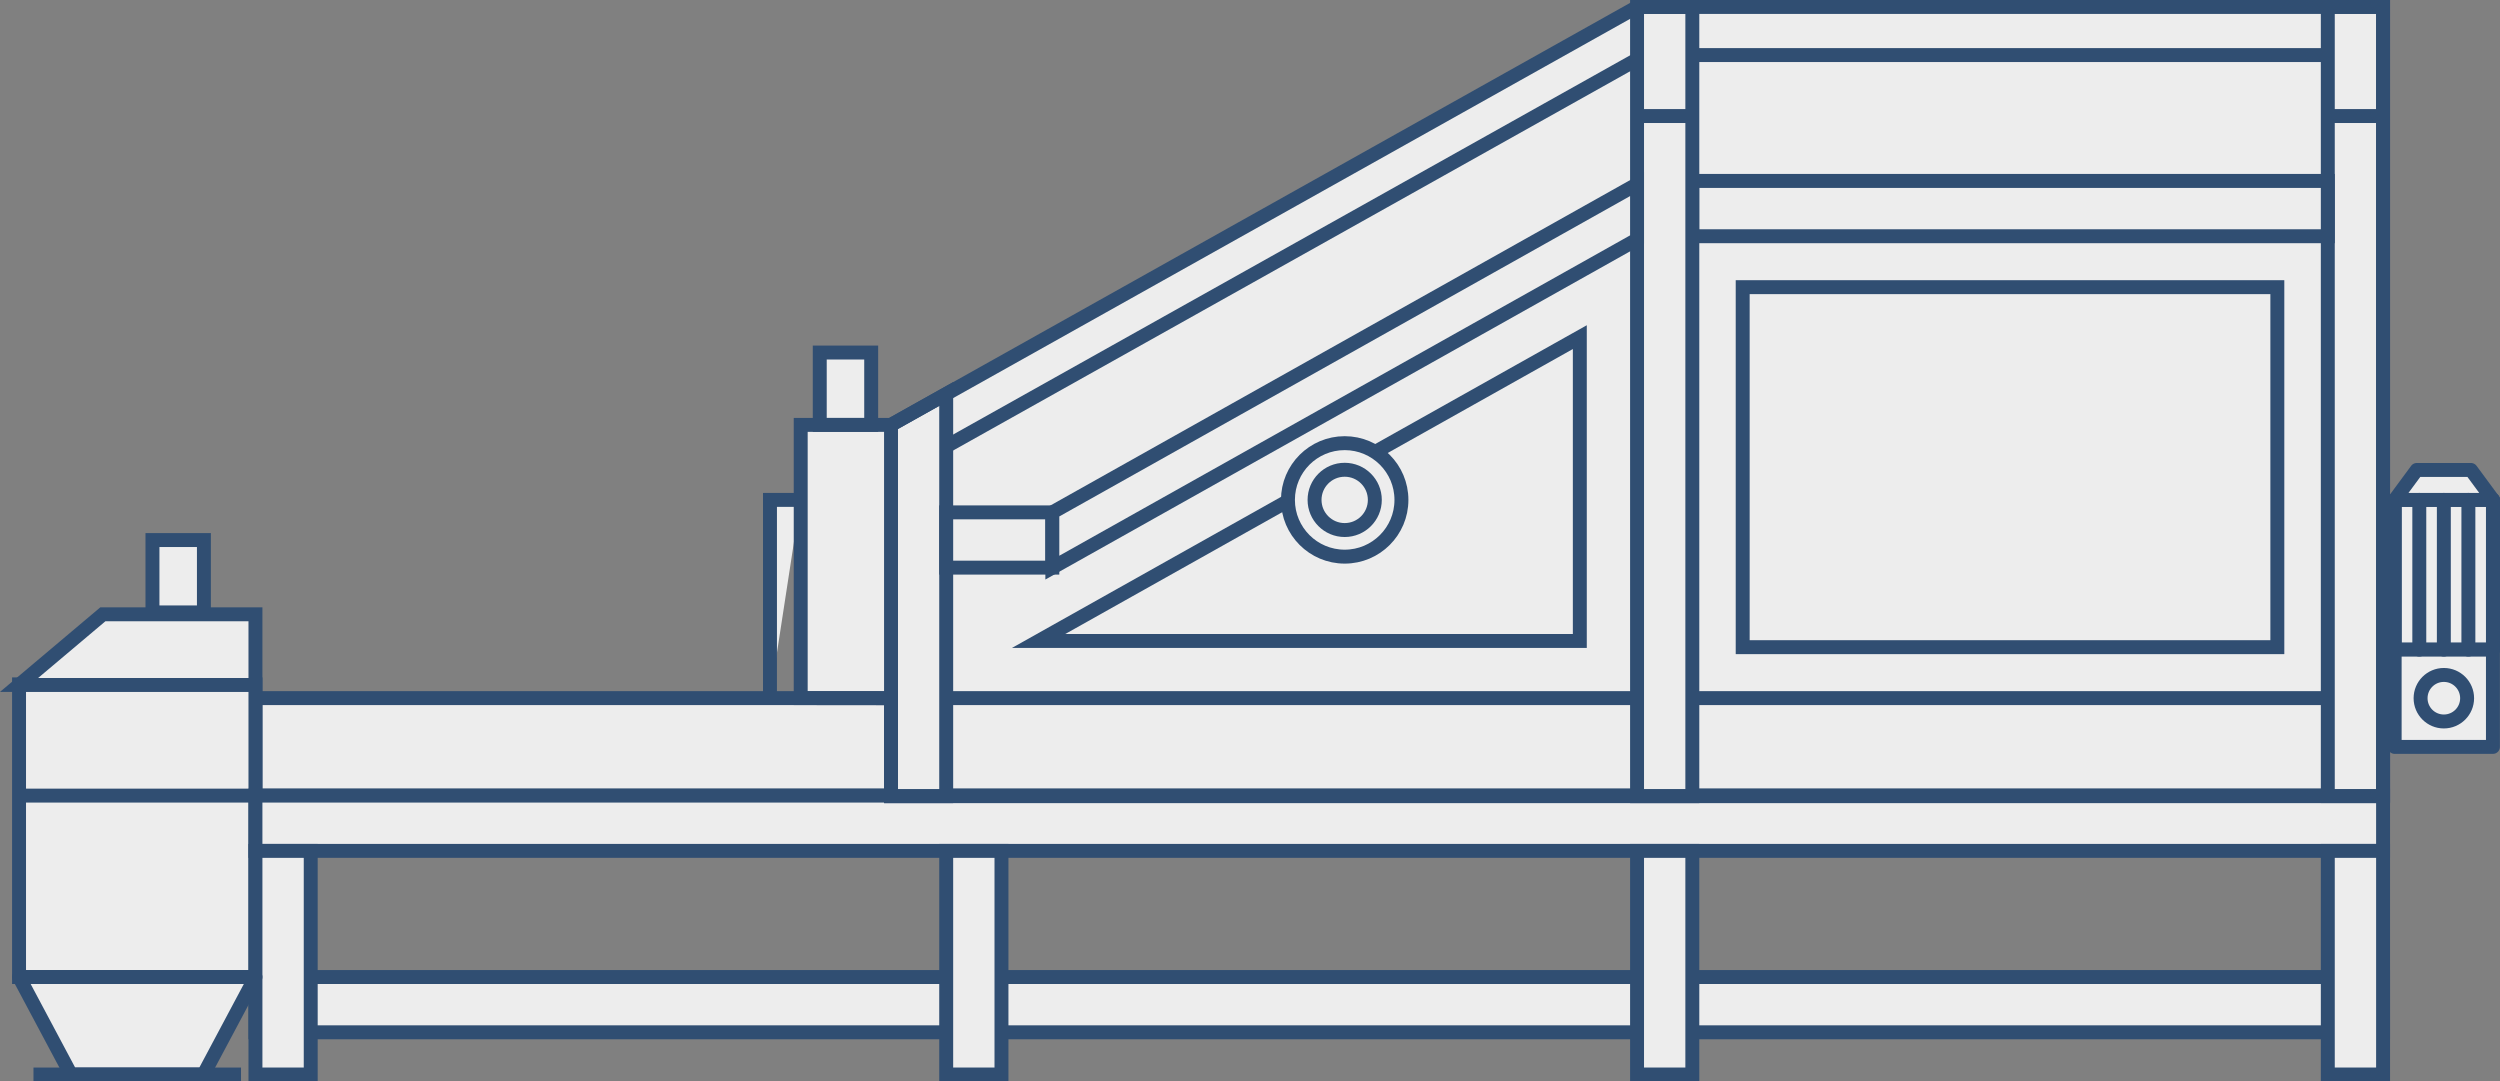 <svg xmlns="http://www.w3.org/2000/svg" viewBox="0 0 254.65 110.16">
  <rect x="0" y="0" width="254.65" height="110.16" fill="#808080" stroke="none"/>
  <title>icona-M.dosBI</title>
  <polygon points="166.75 0.71 90.76 43.28 81.56 43.28 81.56 71.11 90.76 71.12 90.76 81.1 242.74 81.1 242.74 0.71 166.75 0.71" fill="#ededed"/>
  <rect x="26.02" y="71.11" width="216.72" height="9.93" fill="#ededed" stroke="#304e72" stroke-miterlimit="10" stroke-width="1.42"/>
  <rect x="1.94" y="69.71" width="24.08" height="29.81" fill="#ededed" stroke="#304e72" stroke-miterlimit="10" stroke-width="1.42"/>
  <rect x="26.02" y="99.52" width="216.72" height="5.63" fill="#ededed" stroke="#304e72" stroke-miterlimit="10" stroke-width="1.42"/>
  <rect x="26.02" y="81.04" width="216.72" height="5.63" fill="#ededed" stroke="#304e72" stroke-miterlimit="10" stroke-width="1.42"/>
  <rect x="29.98" y="200.17" width="22.78" height="5.63" transform="translate(231.82 56.69) rotate(90)" fill="#ededed" stroke="#304e72" stroke-miterlimit="10" stroke-width="1.42"/>
  <rect x="100.34" y="200.17" width="22.78" height="5.63" transform="translate(302.18 -13.67) rotate(90)" fill="#ededed" stroke="#304e72" stroke-miterlimit="10" stroke-width="1.42"/>
  <polygon points="90.76 81.1 90.76 43.28 96.38 40.13 96.38 81.1 90.76 81.1" fill="#ededed" stroke="#304e72" stroke-miterlimit="10" stroke-width="1.42"/>
  <rect x="170.71" y="200.17" width="22.78" height="5.63" transform="translate(372.55 -84.04) rotate(90)" fill="#ededed" stroke="#304e72" stroke-miterlimit="10" stroke-width="1.42"/>
  <rect x="241.07" y="200.17" width="22.78" height="5.63" transform="translate(442.91 -154.4) rotate(90)" fill="#ededed" stroke="#304e72" stroke-miterlimit="10" stroke-width="1.42"/>
  <rect x="212.26" y="143.01" width="80.39" height="5.63" transform="translate(385.75 -211.56) rotate(90)" fill="#ededed" stroke="#304e72" stroke-miterlimit="10" stroke-width="1.42"/>
  <rect x="184.91" y="123.35" width="64.74" height="5.63" transform="translate(422.02 147.41) rotate(-180)" fill="#ededed" stroke="#304e72" stroke-miterlimit="10" stroke-width="1.42"/>
  <rect x="108.92" y="157.11" width="10.81" height="5.63" transform="translate(216.11 214.93) rotate(-180)" fill="#ededed" stroke="#304e72" stroke-miterlimit="10" stroke-width="1.42"/>
  <rect x="141.9" y="143.01" width="80.39" height="5.63" transform="translate(315.39 -141.19) rotate(90)" fill="#ededed" stroke="#304e72" stroke-miterlimit="10" stroke-width="1.42"/>
  <path d="M255.28,105.63h0Z" transform="translate(-12.54 -104.92)" fill="#ededed" stroke="#304e72" stroke-miterlimit="10" stroke-width="1.42"/>
  <line x1="172.38" y1="5.61" x2="237.11" y2="5.61" fill="#ededed" stroke="#304e72" stroke-miterlimit="10" stroke-width="1.42"/>
  <polygon points="107.19 52.19 107.19 57.82 166.75 24.39 166.75 18.76 107.19 52.19" fill="#ededed" stroke="#304e72" stroke-miterlimit="10" stroke-width="1.42"/>
  <polygon points="26.02 69.77 1.94 69.77 10.48 62.57 26.02 62.57 26.02 69.77" fill="#ededed" stroke="#304e72" stroke-miterlimit="10" stroke-width="1.42"/>
  <rect x="83.5" y="35.91" width="5.24" height="7.37" fill="#ededed" stroke="#304e72" stroke-miterlimit="10" stroke-width="1.42"/>
  <rect x="15.53" y="55.01" width="5.24" height="7.37" fill="#ededed" stroke="#304e72" stroke-miterlimit="10" stroke-width="1.42"/>
  <rect x="253.84" y="158.46" width="15.25" height="10.01" transform="translate(412.39 -202.92) rotate(90)" fill="#ededed" stroke="#304e72" stroke-linecap="round" stroke-linejoin="round" stroke-width="1.42"/>
  <rect x="256.51" y="171.04" width="9.91" height="10.01" transform="translate(424.97 -190.34) rotate(90)" fill="#ededed" stroke="#304e72" stroke-linecap="round" stroke-linejoin="round" stroke-width="1.42"/>
  <polygon points="246.17 47.87 243.92 50.92 253.94 50.92 251.69 47.87 246.17 47.87" fill="#ededed" stroke="#304e72" stroke-linecap="round" stroke-linejoin="round" stroke-width="1.42"/>
  <line x1="246.43" y1="50.92" x2="246.43" y2="66.17" fill="#ededed" stroke="#304e72" stroke-linecap="round" stroke-linejoin="round" stroke-width="1.42"/>
  <line x1="248.93" y1="50.92" x2="248.93" y2="66.17" fill="#ededed" stroke="#304e72" stroke-linecap="round" stroke-linejoin="round" stroke-width="1.42"/>
  <line x1="251.43" y1="50.92" x2="251.43" y2="66.17" fill="#ededed" stroke="#304e72" stroke-linecap="round" stroke-linejoin="round" stroke-width="1.42"/>
  <line x1="253.94" y1="50.92" x2="253.94" y2="66.17" fill="#ededed" stroke="#304e72" stroke-linecap="round" stroke-linejoin="round" stroke-width="1.42"/>
  <line x1="243.92" y1="50.92" x2="243.92" y2="66.17" fill="#ededed" stroke="#304e72" stroke-miterlimit="10" stroke-width="1.42"/>
  <circle cx="248.93" cy="71.12" r="2.37" fill="#ededed" stroke="#304e72" stroke-linecap="round" stroke-linejoin="round" stroke-width="1.42"/>
  <line x1="96.38" y1="45.47" x2="166.75" y2="6.05" fill="#ededed" stroke="#304e72" stroke-miterlimit="10" stroke-width="1.42"/>
  <polyline points="78.43 71.12 78.43 50.92 81.53 50.92" fill="#ededed" stroke="#304e72" stroke-miterlimit="10" stroke-width="1.42"/>
  <polygon points="20.73 109.45 7.23 109.45 1.94 99.52 26.02 99.52 20.73 109.45" fill="#ededed" stroke="#304e72" stroke-linecap="round" stroke-linejoin="round" stroke-width="1.42"/>
  <line x1="24.55" y1="109.45" x2="3.41" y2="109.45" fill="#ededed" stroke="#304e72" stroke-miterlimit="10" stroke-width="1.42"/>
  <line x1="26.02" y1="81.04" x2="1.94" y2="81.04" fill="#ededed" stroke="#304e72" stroke-miterlimit="10" stroke-width="1.42"/>
  <line x1="166.75" y1="11.82" x2="172.38" y2="11.82" fill="#ededed" stroke="#304e72" stroke-miterlimit="10" stroke-width="1.42"/>
  <line x1="237.11" y1="11.82" x2="242.74" y2="11.82" fill="#ededed" stroke="#304e72" stroke-miterlimit="10" stroke-width="1.42"/>
  <rect x="177.51" y="29.25" width="54.46" height="36.67" fill="#ededed" stroke="#304e72" stroke-miterlimit="10" stroke-width="1.42"/>
  <polygon points="105.79 65.29 160.92 34.34 160.92 65.29 105.79 65.29" fill="#ededed" stroke="#304e72" stroke-miterlimit="10" stroke-width="1.42"/>
  <circle cx="136.97" cy="50.92" r="5.78" fill="#ededed"/>
  <circle cx="136.97" cy="50.92" r="3.07" fill="#ededed"/>
  <circle cx="136.97" cy="50.92" r="5.78" fill="#ededed" stroke="#304e72" stroke-miterlimit="10" stroke-width="1.42"/>
  <circle cx="136.97" cy="50.92" r="3.07" fill="#ededed" stroke="#304e72" stroke-miterlimit="10" stroke-width="1.42"/>
  <polygon points="166.75 0.71 90.76 43.28 81.56 43.28 81.56 71.11 90.76 71.12 90.76 81.1 242.74 81.1 242.74 0.71 166.75 0.71" fill="none" stroke="#304e72" stroke-miterlimit="10" stroke-width="1.42"/>
</svg>
